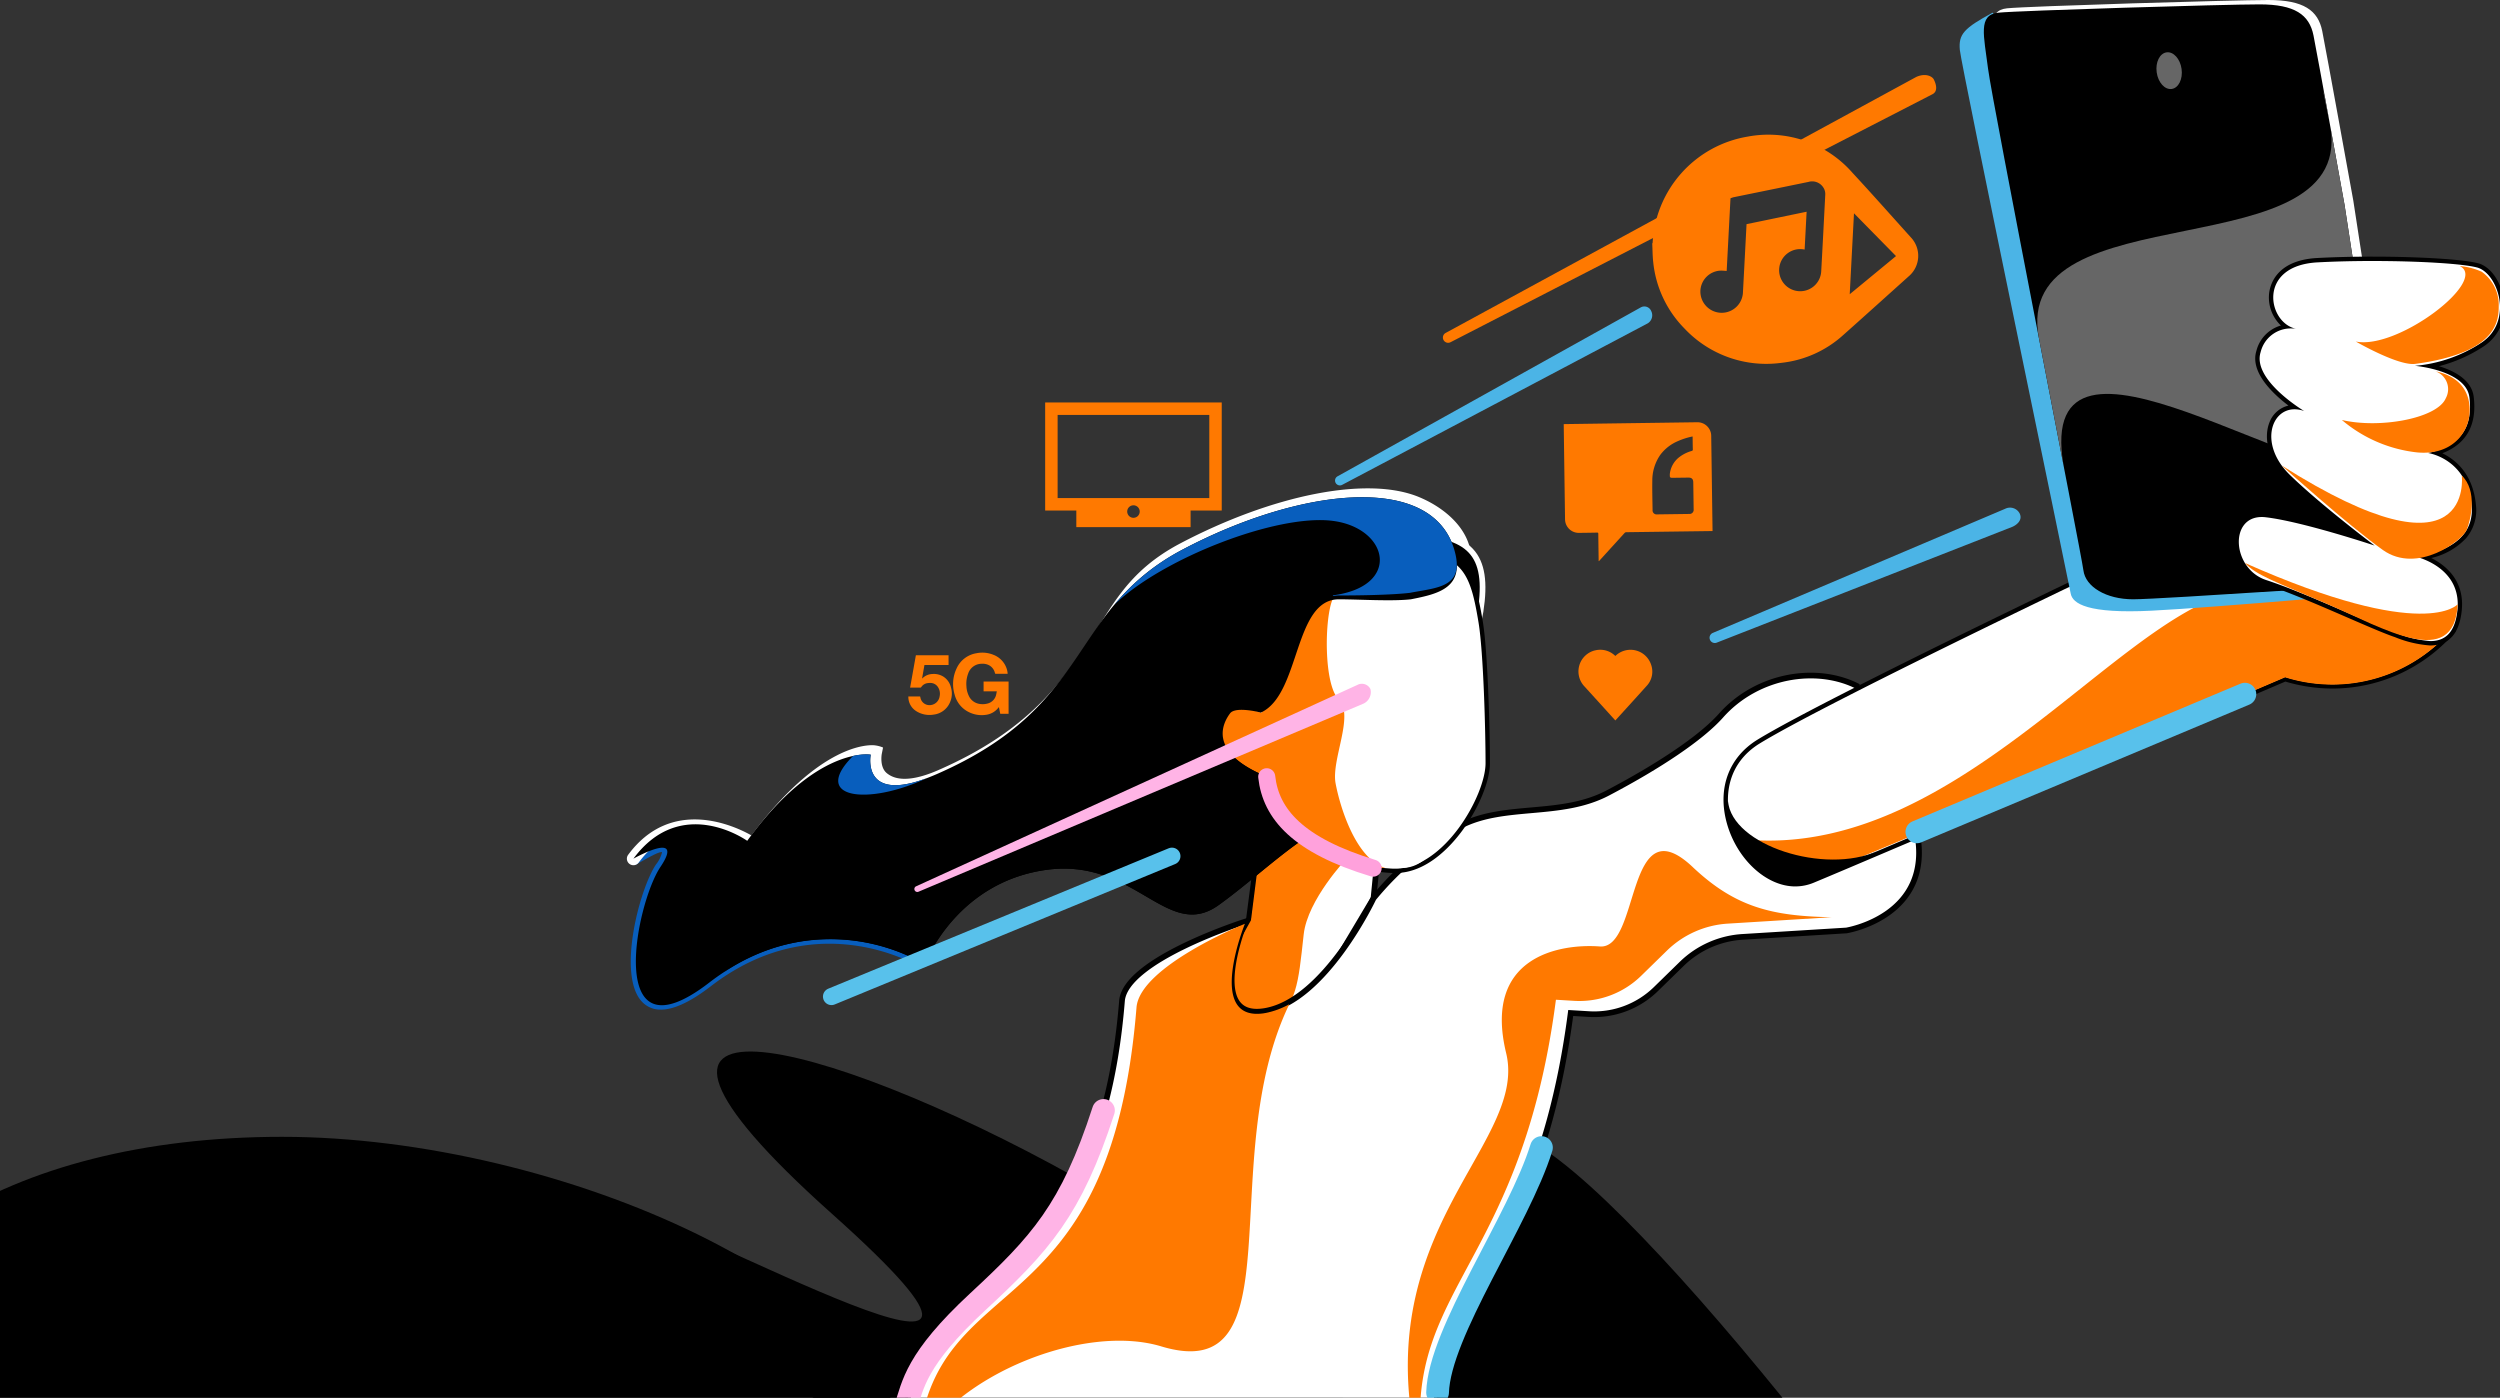 <svg xmlns="http://www.w3.org/2000/svg" xmlns:xlink="http://www.w3.org/1999/xlink" width="440" height="246" viewBox="0 0 440 246">
  <rect x="0" y="0" width="440" height="246" fill="#333333" stroke="none"/>
  <defs>
    <clipPath id="clip-path">
      <rect id="Rectangle_22446" data-name="Rectangle 22446" width="440" height="246" transform="translate(-1032 6572.367)" fill="#fff" stroke="#707070" stroke-width="1"/>
    </clipPath>
    <clipPath id="clip-path-2">
      <rect id="Rectangle_22447" data-name="Rectangle 22447" width="338.771" height="298.648" fill="none"/>
    </clipPath>
  </defs>
  <g id="Group_2627" data-name="Group 2627" transform="translate(1032 -6572.367)">
    <g id="Mask_Group_39513" data-name="Mask Group 39513" clip-path="url(#clip-path)">
      <g id="Group_63422" data-name="Group 63422" transform="translate(-930 6572.367)">
        <g id="Group_63421" data-name="Group 63421" clip-path="url(#clip-path-2)">
          <path id="Path_266898" data-name="Path 266898" d="M17.007,222.392A4.4,4.4,0,0,1,13.88,221.2c-4.711-4.409-.72-19.893,2.264-24.35a5.442,5.442,0,0,0,1.078-2.179c-.629-.111-2.709,1.135-4.684,2.246l-.894-1.759c2.007-1.129,5.552-2.832,6.747-1.541.908.981-.041,2.7-.97,4.088-3.113,4.65-6.234,18.871-2.492,22.373,2.241,2.1,6.635-.48,9.926-3.014,10.387-8,20.4-8.473,26.965-7.46a32.575,32.575,0,0,1,11.914,4.176l-.839,1.289c-.178-.117-18.093-11.42-37.1,3.213-3.559,2.74-6.5,4.113-8.787,4.113" transform="translate(-2.695 -44.698)" fill="#085ebd"/>
          <path id="Path_266899" data-name="Path 266899" d="M11.991,178.16a1.153,1.153,0,0,1-.926-1.838c7.564-10.222,18.571-5.184,21.689-3.413,12.165-16.306,20.693-15.892,21.494-15.871a5.262,5.262,0,0,1,1.676.407l-.23,1.156c0,.018-.419,2.31.912,3.37.832.662,3.036,2.067,8.989-.529,15.073-6.574,21.125-14.547,26.227-22.14,4.348-6.47,6.949-12.815,16.462-17.81,16.1-8.454,32.87-11.955,42.044-8.1,3.93,1.652,7.6,4.613,8.753,8.464.792,2.642-.833,5.072-1.81,6.691-1.593,2.641-5.12,3.332-8.231,3.942a1.153,1.153,0,0,1-.443-2.263c3.193-.626,5.713-1.235,6.7-2.871.622-1.03.635-2.495.039-4.479a10.484,10.484,0,0,0-6.348-6.83c-8.564-3.6-24.121-.663-39.633,7.485-9,4.725-12.945,10.6-17.125,16.823-5.287,7.868-10.753,16-26.442,22.846-5.473,2.387-9.217,2.677-11.443.885a5.412,5.412,0,0,1-1.825-4.253c-2.688.186-10.316,1.932-19.562,14.709l-.673.93-.933-.669c-.434-.309-10.761-7.477-18.433,2.889a1.148,1.148,0,0,1-.927.467" transform="translate(-2.508 -25.879)" fill="#fff"/>
          <path id="Path_266900" data-name="Path 266900" d="M250.544,354.369c-26.992-41.028-85.054-113.067-91.088-97.124-17.588,46.472-27.981,30.286-72.393,5.553s-90.307-36.038-42.71,6.485-25.082,1-40.693-2.588c-14.283-3.283,15.28,18.654,53.2,46.646Z" transform="translate(0 -55.721)"/>
          <path id="Path_266901" data-name="Path 266901" d="M73.985,330.308c5.485,10.368,31.412-4.123,45.018,18.3s54.564,2.946,54.564,2.946l-22.8-34-67.9-3.45Z" transform="translate(-17.121 -72.689)"/>
          <path id="Path_266902" data-name="Path 266902" d="M153.19,181.41l-2.945,22.563-9.964,17.51,15.329,6.455L172.2,200.078l1.7-17.322" transform="translate(-32.463 -41.981)" fill="#fff"/>
          <path id="Path_266903" data-name="Path 266903" d="M153.19,181.41l-2.945,22.563-9.964,17.51,15.329,6.455L172.2,200.078l1.7-17.322" transform="translate(-32.463 -41.981)" fill="none" stroke="#000" stroke-miterlimit="10" stroke-width="1"/>
          <path id="Path_266904" data-name="Path 266904" d="M154.221,223.217c4.691-5.325,4.808-7.643,5.825-16.874.674-6.113,7.538-13.329,7.538-13.329l-13.935-12-2.877,22.832-1.609,2.882-8.136,13.589-.168,1.261,8.84,3.722c.511-.475,3.963-1.45,4.522-2.085" transform="translate(-32.596 -41.889)" fill="#ff7900"/>
          <path id="Path_266905" data-name="Path 266905" d="M242.176,156.673c-7.2-3.785-17.777-2.153-24.2,5.07-3.454,3.883-10.748,8.791-19.939,13.623-8.308,4.368-18.249,1.76-25.958,5.8A52.791,52.791,0,0,0,156.82,193.9s-8.5,18.063-19.125,19.833-3.5-15.72-3.5-15.72-21.058,6.68-21.645,13.949c-4.685,57.955-41.272,47.835-38.605,81.46,0,0,18.648-18.137,32.7,21.776,9.491,26.951,43.793-8.1,66.879-.526-18.191-50.2,10.567-43.564,18-100.586l3.194.194a15.544,15.544,0,0,0,11.8-4.4l4.534-4.429a16.832,16.832,0,0,1,10.726-4.761l18.266-1.128s15.387-2.465,12.4-17.355" transform="translate(-17.079 -35.799)" fill="#fff"/>
          <path id="Path_266906" data-name="Path 266906" d="M242.176,156.673c-7.2-3.785-17.777-2.153-24.2,5.07-3.454,3.883-10.748,8.791-19.939,13.623-8.308,4.368-18.249,1.76-25.958,5.8A52.791,52.791,0,0,0,156.82,193.9s-8.5,18.063-19.125,19.833-3.5-15.72-3.5-15.72-21.058,6.68-21.645,13.949c-4.685,57.955-41.272,47.835-38.605,81.46,0,0,18.648-18.137,32.7,21.776,9.491,26.951,43.793-8.1,66.879-.526-18.191-50.2,10.567-43.564,18-100.586l3.194.194a15.544,15.544,0,0,0,11.8-4.4l4.534-4.429a16.832,16.832,0,0,1,10.726-4.761l18.266-1.128s15.387-2.465,12.4-17.355" transform="translate(-17.079 -35.799)" fill="none" stroke="#000" stroke-miterlimit="10" stroke-width="1"/>
          <path id="Path_266907" data-name="Path 266907" d="M274.7,182.408c-4.91,0-9.916-4.637-11.646-10.786-1.676-5.956.277-11.317,5.227-14.343,12.622-7.713,68.186-34.108,68.746-34.374l12.558-7.176,40.757,22.3-.336.362a28.045,28.045,0,0,1-20.723,9.194,28.564,28.564,0,0,1-8.339-1.254c-3.481,1.49-72.991,31.256-83.125,35.453a8.118,8.118,0,0,1-3.117.626Z" transform="translate(-60.737 -26.781)" fill="#fff"/>
          <path id="Path_266908" data-name="Path 266908" d="M349.469,116.036l40.137,21.959a27.746,27.746,0,0,1-20.443,9.071,28.194,28.194,0,0,1-8.361-1.279s-72.791,31.175-83.25,35.506a7.7,7.7,0,0,1-2.97.6c-9.443,0-17.766-17.362-6.219-24.417,12.75-7.792,68.709-34.355,68.709-34.355Zm-.008-.881-.374.213-12.37,7.069c-1.48.7-56.224,26.723-68.755,34.38-5.1,3.12-7.122,8.643-5.4,14.773,1.775,6.31,6.942,11.069,12.018,11.069a8.487,8.487,0,0,0,3.263-.657c10.032-4.155,78.225-33.354,83-35.4a28.922,28.922,0,0,0,8.317,1.231,28.429,28.429,0,0,0,21.006-9.317l.671-.723-.865-.473-40.137-21.959Z" transform="translate(-60.621 -26.648)"/>
          <path id="Path_266909" data-name="Path 266909" d="M192.324,122.076c9.893.65,12.592,4.713,10.407,15.751-.908-5.189-10.407-15.751-10.407-15.751" transform="translate(-44.506 -28.25)"/>
          <path id="Path_266910" data-name="Path 266910" d="M192.324,122.076c9.893.65,12.592,4.713,10.407,15.751C201.823,132.637,192.324,122.076,192.324,122.076Z" transform="translate(-44.506 -28.25)" fill="none" stroke="#fff" stroke-miterlimit="10" stroke-width="1"/>
          <path id="Path_266911" data-name="Path 266911" d="M177.474,182.251c-8.975,0-22.676-7.242-22.972-16.226-1.48-.425-8.073-2.639-8.073-8.364,0-2.785,1.42-4.319,4-4.319a9.834,9.834,0,0,1,3,.54V138.566c0-6.065,3.473-13.294,20.018-13.294,15.425,0,17.262,2.338,19.049,13.232.864,5.265,1.237,18.974,1.237,24.805,0,6.076-7.69,18.942-16.253,18.942" transform="translate(-33.886 -28.99)" fill="#fff"/>
          <path id="Path_266912" data-name="Path 266912" d="M173.324,125.541c15.33,0,16.924,2.266,18.671,12.909.87,5.309,1.232,19.1,1.232,24.744s-7.262,18.558-15.868,18.558-22.592-6.993-22.592-16.137c0,0-8.069-1.882-8.069-8.069,0-3.161,1.827-3.934,3.613-3.934a9.943,9.943,0,0,1,3.379.707V138.45c0-6.724,4.3-12.909,19.634-12.909m0-.769c-16.862,0-20.4,7.438-20.4,13.678v14.8a9.741,9.741,0,0,0-2.611-.4c-2.825,0-4.382,1.67-4.382,4.7,0,5.774,6.136,8.075,8.086,8.66.562,9.351,14.342,16.315,23.343,16.315,5.47,0,9.729-4.683,11.781-7.475,2.9-3.951,4.856-8.714,4.856-11.852,0-5.842-.375-19.581-1.242-24.868-1.8-10.985-3.81-13.554-19.429-13.554" transform="translate(-33.77 -28.874)"/>
          <path id="Path_266913" data-name="Path 266913" d="M187.331,132.835c.362,6.385-10.246,5.784-18.253,5.784s-8.132,14.337-15.125,17.565c0,0-4.723-1.641-5.761,0s-3.882,6.9,6.837,11.3c0,0,.292,4.318,2.582,6.718s9.46,9.919,21.413,9.3,8.924-32.523,8.924-32.523Z" transform="translate(-34.032 -30.74)" fill="#fff"/>
          <path id="Path_266914" data-name="Path 266914" d="M251.556,115.844l-.252,0q-7.442.1-14.883.2a.444.444,0,0,0-.36.156q-2.179,2.4-4.367,4.8c-.042.047-.089.09-.134.135l-.047-.018,0-.206c-.022-1.529-.046-3.059-.061-4.588,0-.171-.048-.212-.217-.209-1.068.023-2.135.036-3.2.048A2.415,2.415,0,0,1,225.6,113.8q-.118-8.293-.232-16.585c0-.055,0-.111,0-.186.067,0,.125-.011.184-.012q11.688-.164,23.377-.326a2.425,2.425,0,0,1,2.355,1.955,2.807,2.807,0,0,1,.041.447q.119,8.268.233,16.535c0,.061,0,.121,0,.211m-3.5-16.627a.282.282,0,0,0-.074-.008,12.47,12.47,0,0,0-2.576.832,7.489,7.489,0,0,0-3.065,2.423,7.915,7.915,0,0,0-1.383,4.568c-.032,1.7.025,3.4.046,5.1a.709.709,0,0,0,.8.782l5.639-.078a.726.726,0,0,0,.789-.819q-.032-2.369-.066-4.738c-.008-.588-.275-.848-.867-.84-.929.012-1.858.026-2.787.038a1.3,1.3,0,0,1-.232-.013.252.252,0,0,1-.234-.259,2.554,2.554,0,0,1,0-.467,4.345,4.345,0,0,1,1.556-2.821,6.417,6.417,0,0,1,2.283-1.167.233.233,0,0,0,.2-.277c-.019-.695-.023-1.39-.033-2.086l0-.174" transform="translate(-52.152 -22.376)" fill="#ff7900"/>
          <path id="Path_266915" data-name="Path 266915" d="M241.5,151.338a3.817,3.817,0,0,0-6.1-1.606c-.057.049-.112.1-.168.151l-.028-.024a3.76,3.76,0,0,0-3.446-.977,3.6,3.6,0,0,0-.681.208,3.818,3.818,0,0,0-1.314,6.119q2.412,2.65,4.818,5.306l.652.718.042-.046q1.705-1.878,3.41-3.754,1.025-1.13,2.044-2.263a3.666,3.666,0,0,0,.77-3.832" transform="translate(-52.933 -34.434)" fill="#ff7900"/>
          <path id="Path_266916" data-name="Path 266916" d="M95.306,160.211H93.838c-.076-.385-.152-.769-.234-1.177-.045.053-.08.091-.113.132a3.287,3.287,0,0,1-2.14,1.224,5.053,5.053,0,0,1-3.125-.516,4.714,4.714,0,0,1-2.421-3.063,6.39,6.39,0,0,1,.357-4.59,4.623,4.623,0,0,1,3.46-2.66,5.181,5.181,0,0,1,3.009.268,3.932,3.932,0,0,1,2.307,2.352,3.853,3.853,0,0,1,.209.983c-.042,0-.078.006-.115.006-.662,0-1.324,0-1.986,0-.087,0-.118-.028-.138-.108a2.064,2.064,0,0,0-1.136-1.441,2.54,2.54,0,0,0-1.236-.212,2.511,2.511,0,0,0-2.35,1.745,5.088,5.088,0,0,0-.3,2.215,4.272,4.272,0,0,0,.4,1.643,2.481,2.481,0,0,0,1.874,1.458,3.312,3.312,0,0,0,1.522-.083,2.055,2.055,0,0,0,1.453-1.615c.04-.164.062-.333.1-.513H90.905V154.54h4.4Z" transform="translate(-19.795 -34.586)" fill="#ff7900"/>
          <path id="Path_266917" data-name="Path 266917" d="M75.6,155.755l1.015-5.7h5.754v1.716H78.122c-.139.789-.275,1.568-.416,2.366a.286.286,0,0,0,.063-.032,2.586,2.586,0,0,1,1.782-.755,3.142,3.142,0,0,1,1.9.461,3.082,3.082,0,0,1,1.331,1.878,3.8,3.8,0,0,1-.159,2.641,3.575,3.575,0,0,1-2.9,2.17,4.356,4.356,0,0,1-3.025-.6,2.973,2.973,0,0,1-1.409-2.491c0-.034,0-.068,0-.111h2.077c.035.145.062.291.108.432a1.6,1.6,0,0,0,1.5,1.1,1.8,1.8,0,0,0,1.824-1.562,2.113,2.113,0,0,0-.287-1.6,1.58,1.58,0,0,0-1.363-.743,2.959,2.959,0,0,0-.659.065,1.618,1.618,0,0,0-.933.67.189.189,0,0,1-.172.085c-.554,0-1.109,0-1.663,0Z" transform="translate(-17.421 -34.726)" fill="#ff7900"/>
          <path id="Path_266918" data-name="Path 266918" d="M154.056,139.381v15.868s-6.993-2.958-6.993,3.227,8.069,8.069,8.069,8.069c0,8.524,12.149,15.175,20.769,16.039-5.286-1.669-8.039-10.814-8.809-14.951s3.325-11.968.586-14.681-2.526-14.521-1.091-17.712l-5.705-6.521a11.033,11.033,0,0,0-6.826,10.661" transform="translate(-34.032 -29.787)" fill="#ff7900"/>
          <path id="Path_266919" data-name="Path 266919" d="M126.434,169.773c-2.29-2.4-2.582-6.718-2.582-6.718-10.719-4.392-7.663-9.605-6.5-11.159.978-1.3,5.422-.136,5.422-.136,6.993-3.228,5.718-19.932,13.724-19.932,3.439,0,9.341.379,12.664,0,4.938-.968,9.65-2.05,7.622-8.813-4.08-13.6-27.288-10.713-47.621-.034-20.545,10.79-15.5,27.426-43.493,39.634-13.413,5.85-11.57-3.443-11.57-3.443s-9.55-1.672-21.733,15.163c0,0-11.568-8.295-20.031,3.141,0,0,9.2-5.177,4.761,1.45s-9.833,34.541,8.543,20.394c19.69-15.159,37.991-3.249,37.991-3.249s5.32-14.266,21.173-16.593,21.472,12.679,30.546,6.174c5.151-3.692,10.409-8.612,15.417-11.942a34.992,34.992,0,0,1-4.334-3.938" transform="translate(-2.855 -26.349)"/>
          <path id="Path_266920" data-name="Path 266920" d="M280.015,182.3c10.56-4.084,82.205-34.719,82.205-34.719a27.658,27.658,0,0,0,28.8-7.791l-31.4-17.176c-4.841,2.006,3.342,9.331-3.144,9.535-21.1.664-50.1,46.808-88.4,44.05,4.4,7.325,10.014,6.843,11.931,6.1" transform="translate(-62.038 -28.373)" fill="#ff7900"/>
          <path id="Path_266921" data-name="Path 266921" d="M321.829,2.9c-5,2.725-6.023,3.75-5.767,6.567S335.25,103.3,335.57,105.114s2.994,3.6,14.25,3.039,43.386-3.422,43.386-3.422Z" transform="translate(-73.132 -0.671)" fill="#4bb4e6"/>
          <path id="Path_266922" data-name="Path 266922" d="M387.06,35.314s-4.738-26.193-5.468-29.842S378.309,0,372.106,0s-42.322,1.094-45.97,1.46-2.554,4.013-1.825,9.85S340.73,96.684,341.095,99.6s4.014,5.107,8.757,5.107,47.43-2.918,47.43-2.918Z" transform="translate(-74.878)" fill="#fff"/>
          <path id="Path_266923" data-name="Path 266923" d="M385.06,36.314s-4.738-26.193-5.468-29.842S376.309,1,370.106,1s-42.322,1.094-45.97,1.46-2.554,4.013-1.825,9.85S338.73,97.684,339.095,100.6s4.014,5.107,8.757,5.107,47.43-2.918,47.43-2.918Z" transform="translate(-74.416 -0.231)"/>
          <path id="Path_266924" data-name="Path 266924" d="M198.628,64.31a.924.924,0,0,1-.435-1.74l82.841-45.062c1.7-.744,2.809-.03,3.049.421s.943,2.02-.205,2.624L199.061,64.2a.922.922,0,0,1-.433.108" transform="translate(-45.751 -3.977)" fill="#ff7900"/>
          <path id="Path_266925" data-name="Path 266925" d="M259.69,140.074a.924.924,0,0,1-.35-1.779l51.46-21.849a1.916,1.916,0,0,1,2.538.818c.646,1.333-.819,2.173-1.29,2.366l-52.009,20.376a.919.919,0,0,1-.349.068" transform="translate(-59.882 -26.905)" fill="#4bb4e6"/>
          <path id="Path_266926" data-name="Path 266926" d="M120.281,285.914c24.129,7.274,9.293-32.813,22.554-60.218a14.314,14.314,0,0,1-4.281,1.567c-10.626,1.771-3.536-15.721-3.536-15.721S116.528,219,115.94,226.272c-4.684,57.955-35.815,44.935-38.522,77.291,7.026-12.822,29.4-21.708,42.863-17.65" transform="translate(-17.916 -48.954)" fill="#ff7900"/>
          <path id="Path_266927" data-name="Path 266927" d="M239.819,197.711c-11.832-11.168-9.205,14.5-16.346,13.968s-20.607,1.809-16.5,18.768-27.848,32.846-13.639,76.478h0c-7.7-34.794,15.788-35.147,22.4-85.87l3.194.194a15.544,15.544,0,0,0,11.8-4.4l4.534-4.43a16.835,16.835,0,0,1,10.726-4.76l18.266-1.128c-10.516-.186-16.969-1.771-24.44-8.823" transform="translate(-43.891 -45.101)" fill="#ff7900"/>
          <path id="Path_266928" data-name="Path 266928" d="M395.016,87.239,387.892,40.9S386.059,30.769,384.5,22.23c-.61-2.542-.516-1.875.745,4.08C390.892,53,329.01,37.935,334.106,64.385l.358,1.847c1.4,7.222,2.76,14.25,3.931,20.309l.017.088c-5.19-30.92,44.4,6.032,56.6.61" transform="translate(-77.247 -4.82)" fill="#666"/>
          <path id="Path_266929" data-name="Path 266929" d="M413.531,126.932a19.783,19.783,0,0,1-6.052-1.434l-.212-.074c-1.834-.638-4.761-1.908-8.15-3.379-4.841-2.1-10.328-4.482-14.565-5.87a7.488,7.488,0,0,1-5.019-8.083,4.156,4.156,0,0,1,4.333-3.762,6.592,6.592,0,0,1,.751.045c4.874.573,13.226,3.087,17.128,4.319-2.994-2.316-9.121-7.161-13.168-11.088-3.6-3.494-3.854-7.25-2.98-9.405a4.3,4.3,0,0,1,4-2.832c-2.622-1.855-7.491-5.913-6.288-9.776a5.824,5.824,0,0,1,4.814-4.379,6.33,6.33,0,0,1-2.582-5.574c.091-1.341.95-5.746,8.148-6.131,2.948-.157,6.312-.241,9.728-.241,8.288,0,15.878.474,18.459,1.154,1.948.511,3.71,2.975,4.19,5.856a7.749,7.749,0,0,1-3.308,8.066,25.892,25.892,0,0,1-9.285,3.792c2.81.623,6.94,2.107,7.345,5.48.615,5.131-1.416,8.361-6.2,9.839,2.142.792,6.02,3.056,6.588,9.155a7.254,7.254,0,0,1-1.637,5.568c-1.949,2.3-5.108,3.246-7.036,3.625,2.443.981,6.753,3.543,6.178,9.291-.392,3.928-2.084,5.837-5.173,5.837" transform="translate(-87.811 -13.715)" fill="#fff"/>
          <path id="Path_266930" data-name="Path 266930" d="M403.3,59.537c8.086,0,15.768.458,18.362,1.141,3.644.959,6.52,9.4.767,13.232a25.182,25.182,0,0,1-11.7,4.077s9.013.767,9.588,5.561-1.151,8.438-7.287,9.78c0,0,6.9.958,7.671,9.2s-9.972,9.013-9.972,9.013,8.246,1.725,7.479,9.4c-.425,4.25-2.382,5.491-4.792,5.491a20.3,20.3,0,0,1-6.138-1.486c-4.411-1.534-15.48-6.88-22.722-9.251-5.99-1.961-6.581-11.1-.8-11.1a5.964,5.964,0,0,1,.706.043c6.52.767,19.177,4.986,19.177,4.986s-9.356-7.029-14.9-12.413c-5.4-5.243-3.466-11.577.8-11.577a5.06,5.06,0,0,1,1.7.313s-9.2-5.472-7.677-10.359A5.459,5.459,0,0,1,389,71.405a4.918,4.918,0,0,1,.822.06c-4.986-.958-6.975-11.112,3.764-11.688,3.094-.165,6.434-.241,9.707-.241m0-.769c-3.422,0-6.793.084-9.748.242-7.512.4-8.413,5.068-8.51,6.488a6.82,6.82,0,0,0,2.1,5.395,6.208,6.208,0,0,0-4.316,4.469c-1.156,3.715,2.879,7.527,5.643,9.623a4.725,4.725,0,0,0-3.34,2.956c-.918,2.267-.666,6.2,3.069,9.825,3.406,3.306,8.278,7.257,11.53,9.813-4.3-1.314-10.949-3.2-15.179-3.7a6.916,6.916,0,0,0-.8-.048,4.566,4.566,0,0,0-4.712,4.085,7.882,7.882,0,0,0,5.278,8.511c4.22,1.382,9.7,3.76,14.533,5.858,3.4,1.473,6.329,2.746,8.175,3.389l.211.073a20.071,20.071,0,0,0,6.18,1.456c3.277,0,5.146-2.08,5.557-6.183.523-5.23-2.821-7.93-5.369-9.21a12.075,12.075,0,0,0,6.136-3.495,7.619,7.619,0,0,0,1.726-5.852c-.511-5.5-3.64-7.991-5.914-9.085,4.261-1.669,6.119-5,5.528-9.92-.36-3-3.427-4.588-6.121-5.407a26.084,26.084,0,0,0,7.894-3.5,8.117,8.117,0,0,0,3.473-8.449c-.513-3.072-2.351-5.608-4.471-6.166-2.609-.686-10.241-1.166-18.558-1.166" transform="translate(-87.695 -13.6)"/>
          <path id="Path_266931" data-name="Path 266931" d="M406.748,74.208c7.429,1.5,23.43-10.786,18.287-13.287a11.873,11.873,0,0,1,3.88,1.009,7.172,7.172,0,0,1,2.991,5.7c-.016,2.521.282,8.514-14.7,10.509-3,.392-10.455-3.93-10.455-3.93" transform="translate(-94.127 -14.098)" fill="#ff7900"/>
          <path id="Path_266932" data-name="Path 266932" d="M420.007,85.017a3.327,3.327,0,0,1,1.841,4.744c-1.516,3.575-11.666,5.395-18.294,3.829A24.55,24.55,0,0,0,416.816,99.3c5.97.54,8.5-3.208,9.049-5.777s.2-7.247-5.858-8.5" transform="translate(-93.388 -19.674)" fill="#ff7900"/>
          <path id="Path_266933" data-name="Path 266933" d="M389.744,106.573s11.718,10.541,17.827,14.885,14.069-1.71,14.782-3.584,1.9-6.808-.886-9.519c0,0,2.449,19.853-31.723-1.782" transform="translate(-90.192 -24.662)" fill="#ff7900"/>
          <path id="Path_266934" data-name="Path 266934" d="M381.351,128.915c1.973,2.117,4.954,3.137,14.582,7.265s22.284,11.825,22.873,0c0,0-5.675,6.837-37.456-7.265" transform="translate(-88.249 -29.833)" fill="#ff7900"/>
          <path id="Path_266935" data-name="Path 266935" d="M365.52,14.9c.25,1.779-.528,3.359-1.737,3.529s-2.392-1.134-2.642-2.914.528-3.359,1.737-3.529,2.392,1.135,2.642,2.914" transform="translate(-83.562 -2.771)" fill="#666"/>
          <path id="Path_266936" data-name="Path 266936" d="M245.7,49.956A20.059,20.059,0,0,1,262.38,31.2a19.686,19.686,0,0,1,18.535,6.4c3.453,3.723,6.816,7.53,10.217,11.3a4.723,4.723,0,0,1-.359,6.881c-3.835,3.446-7.661,6.9-11.515,10.328a19.329,19.329,0,0,1-10.964,4.907,19.758,19.758,0,0,1-16.983-6.05,19.406,19.406,0,0,1-5.5-11.667c-.128-1.107-.121-2.228-.176-3.343l.068,0M262.233,46.6l10.574-2.189c-.118,2.24-.234,4.442-.35,6.658l-.166-.028a3.707,3.707,0,1,0,3.081,3.941c.253-4.516.481-9.035.716-13.552a2.1,2.1,0,0,0-.431-1.413,2.324,2.324,0,0,0-2.521-.855q-5.745,1.184-11.493,2.353c-.736.151-1.472.3-2.23.461q-.338,6.44-.676,12.858c-.4-.021-.766-.071-1.134-.054a3.707,3.707,0,0,0-3.494,3.673,3.748,3.748,0,0,0,7.493.148q.309-5.829.613-11.657c.005-.1.011-.207.018-.344m18.91-1.917c-.251,4.764-.5,9.481-.749,14.248l8.146-6.715-7.4-7.533" transform="translate(-56.842 -7.147)" fill="#ff7900"/>
          <path id="Path_266937" data-name="Path 266937" d="M84.471,191.382s-13.035,10.687-21.14,6-27.575,11.383-30.262,13.294c-.014.009-.015.022-.025.032a33.275,33.275,0,0,1,35.327-1.371s5.321-14.265,21.174-16.592,21.471,12.678,30.545,6.173c5.151-3.692,10.409-8.611,15.418-11.942a35.015,35.015,0,0,1-4.335-3.938c-2.29-2.4-2.582-6.718-2.582-6.718-4.067-1.666-6.178-3.457-7.18-5.129-15-.417-30.777,10.118-36.939,20.192" transform="translate(-7.647 -39.613)"/>
          <line id="Line_2318" data-name="Line 2318" x1="59.922" y2="24.713" transform="translate(44.34 150.684)" fill="none" stroke="#58c1eb" stroke-linecap="round" stroke-miterlimit="10" stroke-width="3"/>
          <path id="Path_266938" data-name="Path 266938" d="M77.191,193.229a.523.523,0,0,1-.211-1l77.675-35.45a1.677,1.677,0,0,1,2.284.742,2.229,2.229,0,0,1-1.394,2.629L77.4,193.184a.524.524,0,0,1-.211.045" transform="translate(-17.742 -36.241)" fill="#ffb4e6"/>
          <path id="Path_266939" data-name="Path 266939" d="M109.477,254.28c-5.688,17.584-11.137,23.48-22.115,33.666s-11.4,14.619-12.752,18.722" transform="translate(-17.266 -58.844)" fill="none" stroke="#ffb4e6" stroke-linecap="round" stroke-miterlimit="10" stroke-width="4"/>
          <line id="Line_2319" data-name="Line 2319" y1="24.24" x2="57.734" transform="translate(235.368 122.17)" fill="none" stroke="#58c1eb" stroke-linecap="round" stroke-miterlimit="10" stroke-width="4"/>
          <path id="Path_266940" data-name="Path 266940" d="M157.358,177.867c.712,6.551,5.5,12.077,18.728,16.09" transform="translate(-36.415 -41.161)" fill="none" stroke="#ffa1dc" stroke-linecap="round" stroke-miterlimit="10" stroke-width="3"/>
          <path id="Path_266941" data-name="Path 266941" d="M174.437,130.7c4.938-.968,9.872-.918,7.843-7.68-4.08-13.6-27.287-10.713-47.621-.034a38.666,38.666,0,0,0-12.151,9.76l.027-.025c8.338-8.049,28.471-15.959,38.369-14.7s12.167,11.556,0,13.111l.138.121a5.112,5.112,0,0,1,.952-.1c3.439,0,9.119-.077,12.443-.457" transform="translate(-28.35 -26.349)" fill="#085ebd"/>
          <path id="Path_266942" data-name="Path 266942" d="M173.86,101.672a.854.854,0,0,1-.394-1.612l53.353-29.721a1.3,1.3,0,0,1,1.831.651,1.662,1.662,0,0,1-.61,2.157l-53.786,28.429a.843.843,0,0,1-.393.1" transform="translate(-40.036 -16.241)" fill="#4bb4e6"/>
          <path id="Path_266943" data-name="Path 266943" d="M74.748,176.966v-.006c-11.457,4.274-9.794-4.158-9.794-4.158a8.992,8.992,0,0,0-3.117.231c-7.513,7.529,2.615,8.758,12.911,3.934" transform="translate(-13.707 -39.978)" fill="#085ebd"/>
          <path id="Path_266944" data-name="Path 266944" d="M214.764,262.779c-3.948,12.8-17.973,32.483-18.281,43.126" transform="translate(-45.469 -60.81)" fill="none" stroke="#58c1eb" stroke-linecap="round" stroke-miterlimit="10" stroke-width="4"/>
          <path id="Path_266945" data-name="Path 266945" d="M106.622,92.167v19.015h5.485v2.925h20.112v-2.925H137.7V92.167Zm15.541,20.295a1.1,1.1,0,1,1,1.1-1.1,1.1,1.1,0,0,1-1.1,1.1m13.347-3.474H108.816V94.361H135.51Z" transform="translate(-24.674 -21.329)" fill="#ff7900" fill-rule="evenodd"/>
          <path id="Path_266946" data-name="Path 266946" d="M262.921,183.4c.676,7.868,17.07,13.022,26.3,8.833,0,0-9.7,4.877-11.546,5.451s-7.854.845-10.654-3.32-4.894-8.338-4.1-10.964" transform="translate(-60.804 -42.441)"/>
        </g>
      </g>
      <path id="Path_266947" data-name="Path 266947" d="M81.638,2C130.6,2,191.324,29,191.324,58.6S137.61,107.178,88.65,107.178,0,83.185,0,53.587,32.678,2,81.638,2Z" transform="translate(-1064 6770.447)"/>
    </g>
  </g>
</svg>
